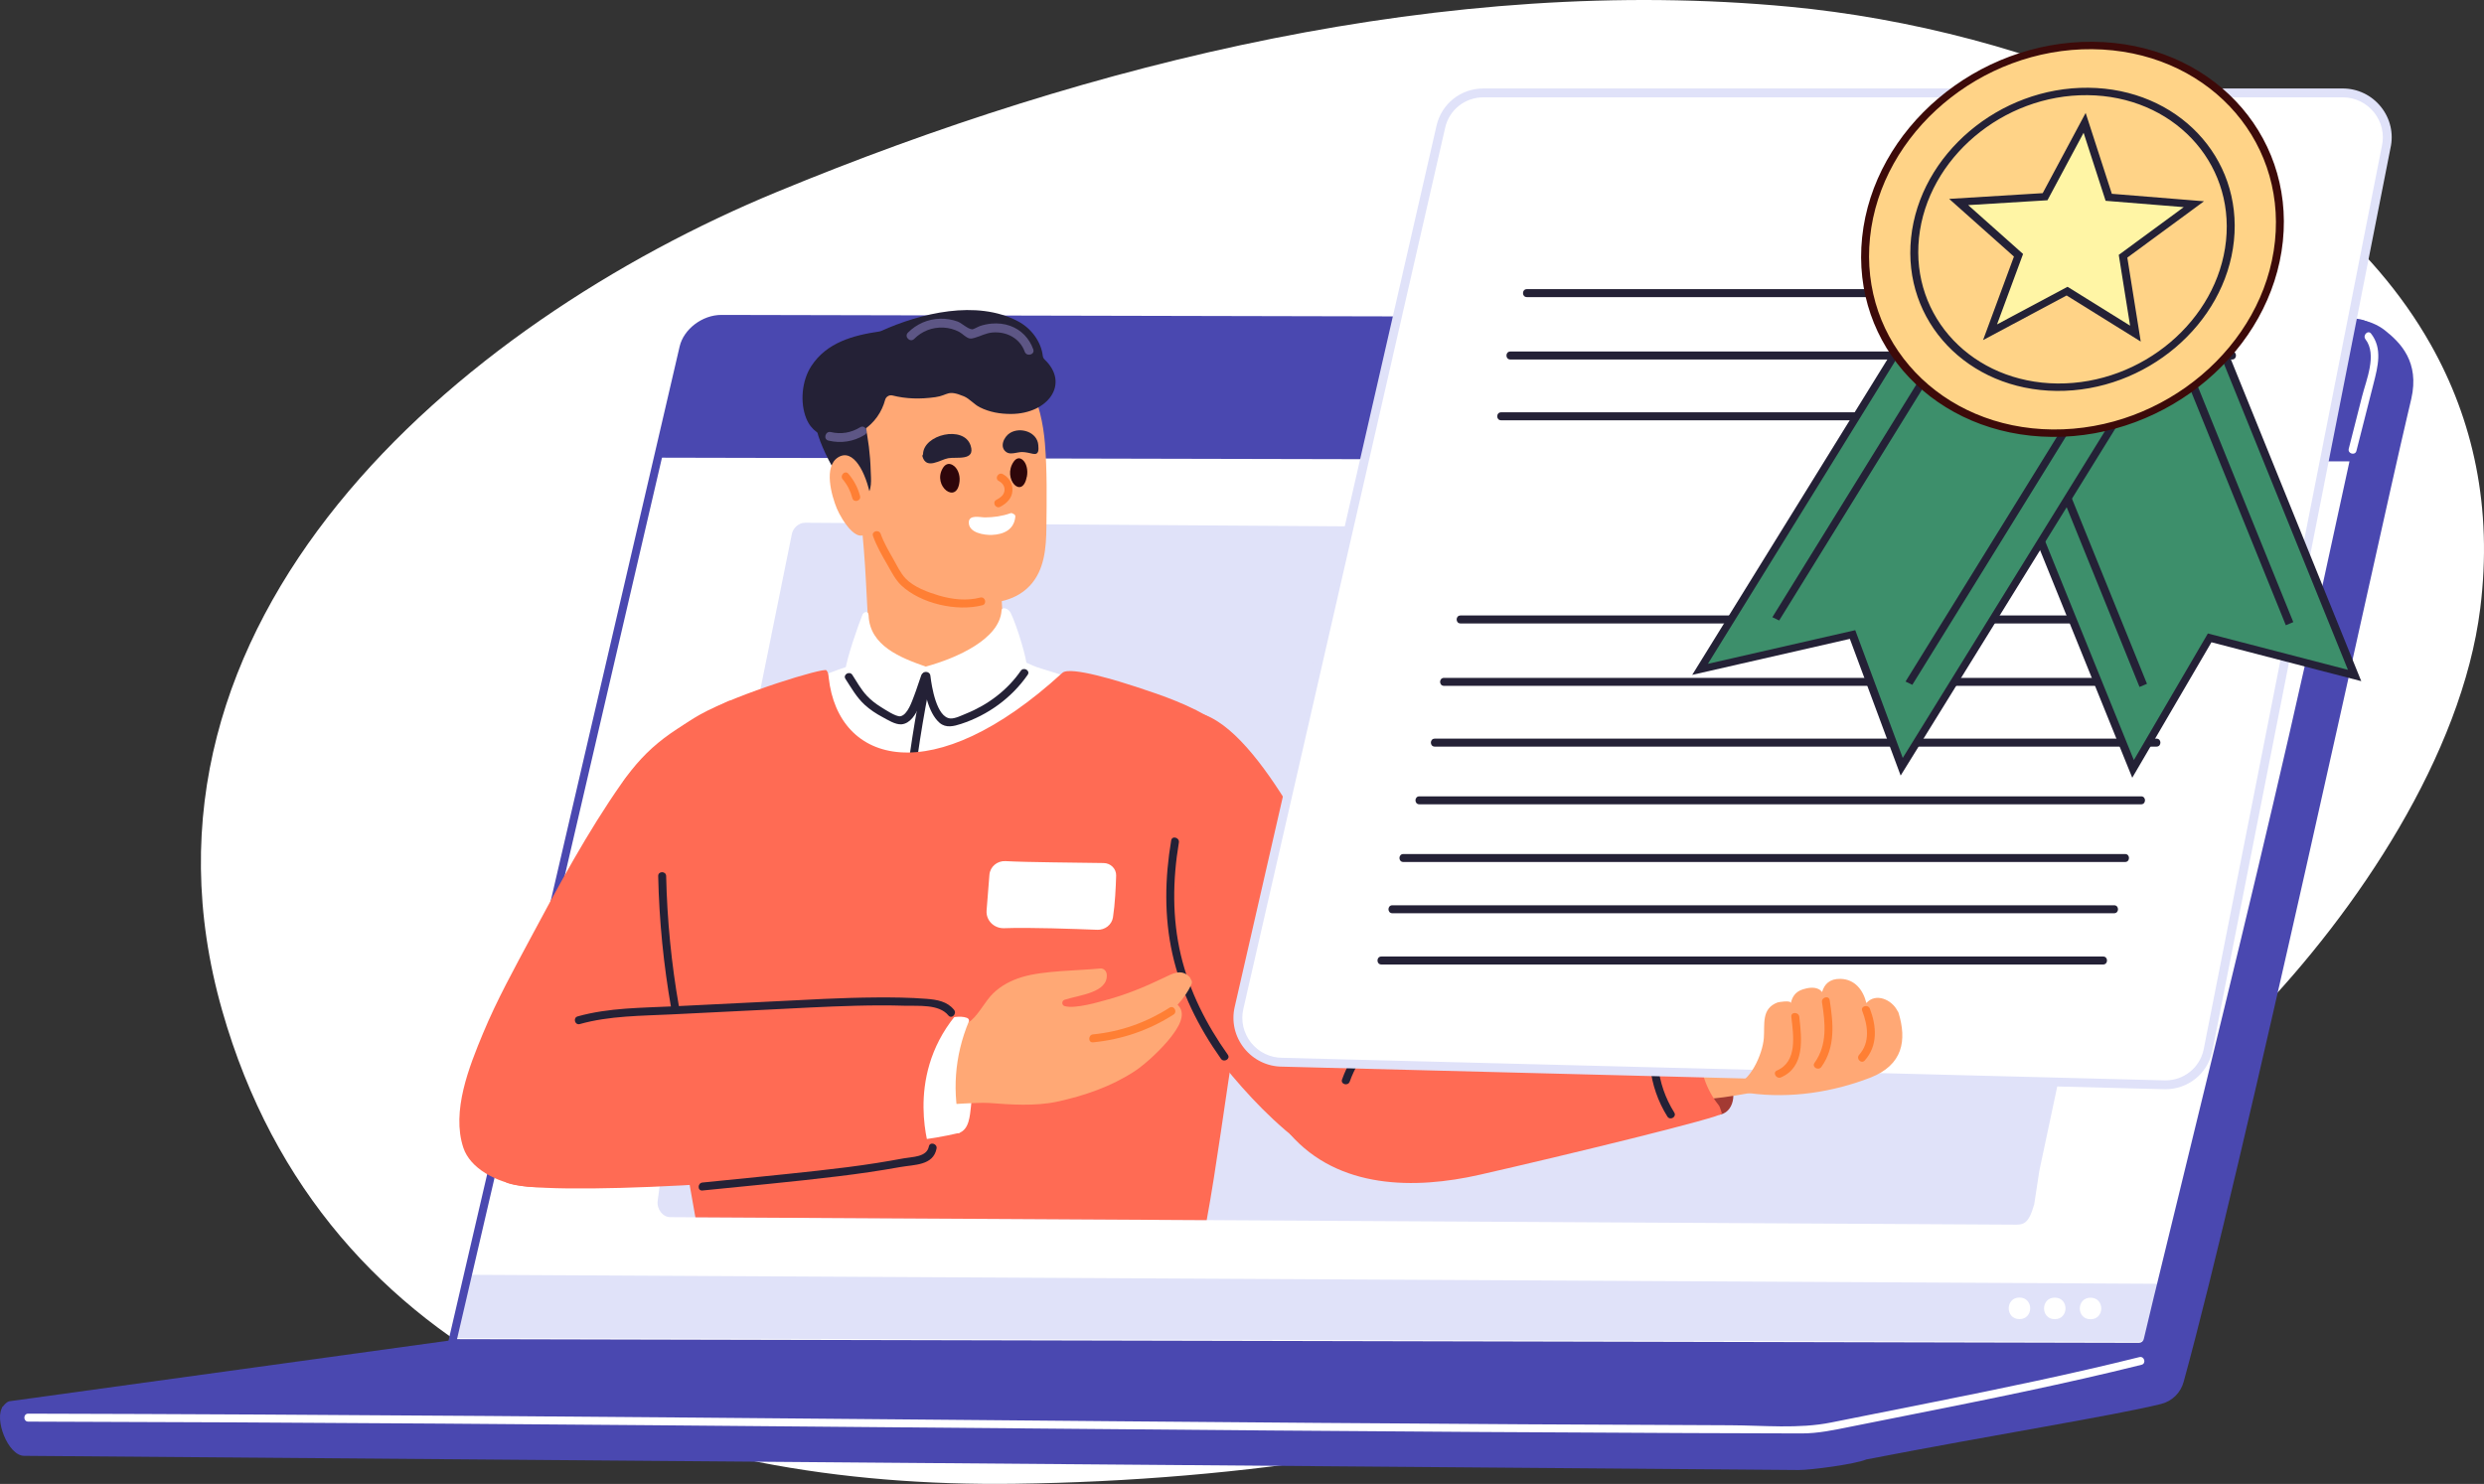 <?xml version="1.0" encoding="UTF-8"?><svg id="_レイヤー_2" xmlns="http://www.w3.org/2000/svg" viewBox="0 0 2447.59 1462.59"><rect x="0" y="0" width="2447.59" height="1462.59" fill="#333333" stroke="none"/><g id="_レイヤー_1-2"><path d="m2395.21,339.82C2279.51,134.43,1994.14,28.44,1763.35,6.64c-337.02-31.83-687.76,54.44-997.65,182.46C450.88,319.16,109.07,610.7,218.96,996.16c100.59,352.84,439.17,470.88,780.99,466.3,447.75-6,908.46-136.44,1221.63-459.98,100.94-104.28,204.3-258.69,222.3-402.71,12.48-99.9-7.19-186.32-48.67-259.96Z" style="fill:#fff;"/><path d="m2.93,1386.24c-9.22,11.68,4.85,48.65,20.89,48.69l1748.61,13.97c11.86.03,55.66-5.74,66.51-10.41,125.22-24.26,243.63-43.15,290.32-54.64,10.88-2.68,19.4-10.99,22.37-21.8,58.81-213.99,188.05-814.22,220.04-950.64,1.43-6.12,2.86-12.24,4.3-18.36,8.26-36.29-10.61-55.37-26.18-67.59-6.07-4.76-16.92-10.4-28.91-10.42l-1575.13,1002.36L2.93,1386.24Z" style="fill:#4a48b0;"/><path d="m2342.68,346.17c-17.85,82.17-35.76,164.35-53.62,246.52-48.83,224.36-105.2,448.58-159.53,672.51-1.18,4.74-2.36,9.47-3.48,14.21-3.37,13.74-6.61,27.49-9.86,41.29-.89,3.98-4.46,6.78-8.56,6.77l-1662.23-3.66,15.77-67.96,212.32-913.36c3.6-15.62,20.31-28.22,37.34-28.18l1607.69,3.54c16.97.04,27.82,12.7,24.16,28.32Z" style="fill:#fff;"/><path d="m2126.38,1265.34c-.96,4.35-1.92,8.7-2.82,13.06-2.72,12.62-5.33,25.25-7.93,37.93-.7,3.65-4.14,6.23-8.22,6.22l-1658.29-3.65,12.6-62.43,1664.67,8.88Z" style="fill:#e0e2f9;"/><path d="m2107.64,1329.66s-1664.99-3.67-1664.99-3.67l16.39-70.63,212.32-913.36c3.8-16.48,21.46-29.87,39.39-29.87.08,0,1607.78,3.54,1607.78,3.54,9.11.02,17.14,3.58,22.03,9.76,4.59,5.8,6.1,13.33,4.26,21.21-9,41.4-18.01,82.81-27.02,124.22l-26.6,122.29c-38.73,177.96-82.91,358.72-125.64,533.52-11.33,46.36-22.66,92.71-33.9,139.04-1.18,4.74-2.36,9.47-3.48,14.2-3.37,13.75-6.61,27.49-9.86,41.29-1.09,4.89-5.57,8.45-10.66,8.45Zm-1659.51-8.02l1659.49,3.66c3.08,0,5.77-2.13,6.42-5.06,3.26-13.84,6.5-27.59,9.87-41.34,1.12-4.73,2.3-9.47,3.48-14.22,11.24-46.33,22.57-92.68,33.9-139.04,42.72-174.78,86.9-355.51,125.62-533.42l26.6-122.29c9.01-41.41,18.02-82.82,27.02-124.23,1.55-6.6.33-12.82-3.42-17.56-4.12-5.21-10.73-8.09-18.62-8.11l-1607.69-3.54c-16.08,0-31.83,11.87-35.21,26.49l-227.48,978.66Z" style="fill:#560c1b;"/><polygon points="2317.56 454.77 2345.39 335.94 2333.59 322.04 2318.49 317.84 710.82 314.29 696.36 317.25 679.91 329.55 669.48 359.64 648.22 451.09 2317.56 454.77" style="fill:#4a48b0;"/><path d="m2107.64,1331.41s-1662.26-3.66-1662.26-3.66c-1.2,0-2.33-.55-3.07-1.49-.75-.94-1.02-2.16-.75-3.32l15.77-67.96,212.32-913.37c3.97-17.22,22.4-31.22,41.09-31.22.09,0,1607.78,3.54,1607.78,3.54,9.65.03,18.18,3.82,23.4,10.43,4.92,6.22,6.55,14.28,4.58,22.69-8.99,41.4-18,82.79-27.01,124.19l-26.6,122.29c-38.73,177.98-82.92,358.75-125.65,533.57-11.33,46.35-22.66,92.7-33.9,139.03-1.18,4.75-2.36,9.47-3.48,14.19-3.37,13.76-6.62,27.49-9.86,41.28-1.26,5.66-6.46,9.8-12.36,9.8Zm-1657.31-11.51l1657.3,3.65c2.26,0,4.24-1.55,4.72-3.69,3.27-13.86,6.51-27.62,9.88-41.37,1.12-4.72,2.3-9.47,3.49-14.23,11.24-46.31,22.56-92.67,33.9-139.03,42.72-174.77,86.9-355.49,125.6-533.37l26.6-122.29c9.01-41.41,18.02-82.82,27.02-124.23,1.43-6.1.33-11.8-3.08-16.11-3.78-4.78-9.91-7.43-17.26-7.44l-1607.69-3.54c-15.31,0-30.3,11.26-33.5,25.13l-226.98,976.53Z" style="fill:#4a48b0;"/><path d="m2059.92,1279.06c-14.09-.03-14.16,21.2-.05,21.24,14.09.03,14.16-21.2.05-21.24Z" style="fill:#fff;"/><path d="m2024.68,1278.98c-14.09-.03-14.16,21.2-.05,21.24,14.09.03,14.16-21.2.05-21.24Z" style="fill:#fff;"/><path d="m2135.7,536.5c-7.64,63.89-125.92,615.22-126.22,617.26,0,.06-5.08,33.26-5.1,33.31-5.73,20.02-10.6,20.25-21.35,19.98l-1322.51-7.39c-7.59-.02-13.62-7.94-12.46-16.37l1.77-12.87,130.22-643.07c.89-6.71,6.85-12.14,13.3-12.12l1332.38,8.87c6.42.16,10.77,5.68,9.97,12.4Z" style="fill:#e0e2f9;"/><path d="m1989.88,1278.91c-14.09-.03-14.16,21.2-.05,21.24,14.09.03,14.16-21.2.05-21.24Z" style="fill:#fff;"/><path d="m2268.75,295.97c-26.45-.06-26.58,39.79-.09,39.85,26.45.06,26.58-39.79.09-39.85Z" style="fill:#fff;"/><path d="m2203.44,295.82c-26.45-.06-26.58,39.79-.09,39.85,26.45.06,26.58-39.79.09-39.85Z" style="fill:#fff;"/><path d="m444.65,1321.02l-435.64,60.13c-3.67,1.02-7.19,6.66-7.19,6.66l1758.19,10.65c9.6.02,19.07-2.28,27.59-6.72l327.03-65.16-1669.98-5.57Z" style="fill:#4a48b0;"/><path d="m2330.8,334.41c11.66,15.04.75,40.09-3.34,56.19-4.38,17.24-8.76,34.48-13.14,51.72-1.24,4.9,6.33,6.99,7.57,2.09,5.63-22.16,11.26-44.33,16.9-66.49,4.21-16.56,8.95-34.36-2.43-49.05-3.09-3.99-8.61,1.6-5.55,5.55h0Z" style="fill:#fff;"/><path d="m2108.07,1337.6c-67.39,16.79-135.41,30.84-203.51,44.44-33.4,6.67-66.83,13.24-100.22,20-32.04,6.49-66.86,2.85-99.53,2.74-134.91-.46-269.82-1.31-404.73-2.32-272.99-2.06-545.98-4.83-818.97-6.82-151.1-1.1-302.21-1.96-453.32-2.3-5.05-.01-5.06,7.84,0,7.85,272.05.61,544.1,2.9,816.14,5.28,273.17,2.39,546.34,4.92,819.52,6.01,37.13.15,74.26.27,111.4.36,16.67.04,31.96-3.32,48.27-6.59,19.48-3.91,38.98-7.78,58.47-11.65,76.46-15.19,152.9-30.58,228.55-49.43,4.9-1.22,2.82-8.79-2.09-7.57h0Z" style="fill:#fff;"/><path d="m1700.98,1063.96c-4.47-3.13-10.99-1.52-13.15,3.91-1.4,3.52-.81,7.72-.68,11.38.17,5.3.35,10.6.53,15.9.08,2.4,2.62,3.14,4.23,2.29.73,1.1,1.99,1.41,3.64,1.01,14.89-3.64,15.93-27.15,5.44-34.48Z" style="fill:#a33a33;"/><path d="m1751.39,1018.65c-1.13-9.02-2.17-25.89-8.97-32.81-5.78-5.88-80.77,12.76-80.82,14.85-.88.88-1.45,2.11-1.38,3.77,1.15,24.78-3.55,59.05,16.57,77.67,4.45,4.12,59.71-7.29,78.99-10.4,2.73-.44-2.64-39.09-4.4-53.08Z" style="fill:#ffa875;"/><path d="m1437.85,1066.47c-25.62-43.48-60.56-92.04-101.92-153.34-22.09-32.75-86.25-183.97-148.16-208.29-5.12-2.01-11.81,2.21-10.8,6.37-22.13,36.65-24.32,82.82-26.9,124.56-4.45,71.89-4.74,133.85,39.98,194.14,37.66,50.78,107,128.66,174.95,131.85,42.25,1.98,101.44-46.76,72.85-95.29Z" style="fill:#ff6b54;"/><path d="m1696.65,1097.45c-.82-2.04-1.61-6.23-3.19-8.2-31.49-39.18-15.58-91.33-11.51-107.72.64-2.59,11.14-6.62,11.08-9.29-.11-5.23-4.28-12.18-10.13-11.51-95.82,10.91-192.12,19.82-287.67,32.89-63.87,8.73-124.41,43.29-115.65,116.89.11.95.39,1.79.73,2.56-1.57,2.87-11.81,1.75-9.07,4.86,47.72,54.21,122.79,54.46,186.66,39.97,80.41-18.24,240.15-57.02,238.76-60.46Z" style="fill:#ff6b54;"/><path d="m1632.11,1000.6c-11.91,33.23-7.89,69.96,10.82,99.89,2.67,4.28,9.47.34,6.78-3.96-17.68-28.29-21.28-62.45-10.02-93.84,1.71-4.76-5.88-6.82-7.57-2.09h0Z" style="fill:#242136;"/><path d="m1379.4,999.14c-26.86,13.56-46.89,36.56-57.03,64.83-1.71,4.76,5.87,6.82,7.57,2.09,9.47-26.39,28.44-47.52,53.43-60.14,4.51-2.28.54-9.05-3.96-6.78h0Z" style="fill:#242136;"/><path d="m2133.65,1069.23l-870.02-22.27c-28.07,0-49.05-26.22-42.77-53.48l198.91-868.71c4.48-19.47,21.77-33.19,41.82-33.19h846.83c28.07,0,49.05,26.22,42.77,53.48l-175.72,890.98c-4.48,19.47-21.77,33.19-41.82,33.19Z" style="fill:#fff;"/><path d="m2133.65,1073.59c-.11,0-870.14-22.26-870.14-22.26-14.64,0-28.4-6.65-37.63-18.24-9.18-11.53-12.57-26.33-9.29-40.59l198.91-868.71c4.96-21.54,23.9-36.58,46.07-36.58h846.83c14.76,0,28.51,6.65,37.75,18.24,9.18,11.53,12.56,26.32,9.28,40.58l-175.69,890.85c-4.99,21.67-23.93,36.71-46.1,36.71ZM1461.59,95.94c-18.08,0-33.53,12.26-37.57,29.81l-198.91,868.71c-2.68,11.66.09,23.76,7.61,33.2,7.56,9.5,18.83,14.95,30.91,14.95l870.08,22.26c18.06-.03,33.48-12.27,37.51-29.81l175.69-890.85c2.71-11.79-.06-23.88-7.57-33.32-7.57-9.5-18.83-14.96-30.92-14.96h-846.83Z" style="fill:#e0e2f9;"/><path d="m1413.7,735.89h711.25c5.05,0,5.06-7.85,0-7.85h-711.25c-5.05,0-5.06,7.85,0,7.85h0Z" style="fill:#242136;"/><path d="m1398.52,792.75h711.25c5.05,0,5.06-7.85,0-7.85h-711.25c-5.05,0-5.06,7.85,0,7.85h0Z" style="fill:#242136;"/><path d="m1382.74,849.61h711.25c5.05,0,5.06-7.85,0-7.85h-711.25c-5.05,0-5.06,7.85,0,7.85h0Z" style="fill:#242136;"/><path d="m1371.92,900.12h711.25c5.05,0,5.06-7.85,0-7.85h-711.25c-5.05,0-5.06,7.85,0,7.85h0Z" style="fill:#242136;"/><path d="m1361.09,950.63h711.25c5.05,0,5.06-7.85,0-7.85h-711.25c-5.05,0-5.06,7.85,0,7.85h0Z" style="fill:#242136;"/><path d="m1439.09,614.49h711.25c5.05,0,5.06-7.85,0-7.85h-711.25c-5.05,0-5.06,7.85,0,7.85h0Z" style="fill:#242136;"/><path d="m1422.79,675.99h711.25c5.05,0,5.06-7.85,0-7.85h-711.25c-5.05,0-5.06,7.85,0,7.85h0Z" style="fill:#242136;"/><path d="m1479.07,414.24h711.25c5.05,0,5.06-7.85,0-7.85h-711.25c-5.05,0-5.06,7.85,0,7.85h0Z" style="fill:#242136;"/><path d="m1504.46,292.83h711.25c5.05,0,5.06-7.85,0-7.85h-711.25c-5.05,0-5.06,7.85,0,7.85h0Z" style="fill:#242136;"/><path d="m1488.16,354.33h711.25c5.05,0,5.06-7.85,0-7.85h-711.25c-5.05,0-5.06,7.85,0,7.85h0Z" style="fill:#242136;"/><path d="m1013.59,434.51c-23.1-16.43-52.45-20.72-79.32-11.73-5.3,1.77-3.03,10.2,2.32,8.41,24.87-8.33,51.24-4.34,72.6,10.85,4.58,3.26,8.95-4.3,4.4-7.53h0Z" style="fill:#db9d69;"/><path d="m857.18,646.57c15.19,18.28,49.01,22.57,70.11,19.85,24.42-3.15,46.2-14.89,61.85-33.35-.17-4.59-.28-9.1-.55-13.38-1.28-20.56-2.25-41.14-3.06-61.73-.04-.93-.19-1.77-.41-2.57.06-1.3-.19-2.72-.84-4.25-16.68-39.53-34.05-88.8-67.21-117.75-10.13-8.85-25.42-19.25-39.63-18.28-11.17.77-18.32,9.47-24.66,18.57-5.67-.71-11.58,2.52-10.94,9.78,3.82,43.59,9.38,87.06,11.47,130.76,1.69,35.41,3.59,57.34,3.87,72.34Z" style="fill:#ffa875;"/><path d="m1021.82,657.63c-11.51-4.31-26.4-13.28-38.75-13.48-11.4-.19-23.85,9.99-34.24,13.55-33.67,11.54-71.66.22-105.75-4.95-1.89-.29-3.16,1.15-3.39,2.61-19.05,6.26-37.66,13.54-55.9,21.88-1.03.47-1.65,2.06-1.27,3.12,20.73,58.14,41.47,116.28,62.2,174.41,4.75,13.33,9.18,26.84,14.47,39.97,2.76,6.85,5.77,17.77,14.65,18.36,5.27.35,9.52-3.64,12.7-7.31,9.97-11.51,17.72-25.86,26.1-38.56,30.64-46.41,57.3-97.65,94.21-139.5,7.84-8.89,16.29-17.28,25.47-24.78,6.5-5.31,41.1-4.88,44.51-13.05,6.83-16.36-46.47-29.08-55.01-32.28Z" style="fill:#fff;"/><path d="m1031.07,519.69c.27-27.39.79-55.34-1.46-82.67-3.28-39.91-18.03-80.66-56.15-99.23-27.3-13.3-62.94-17.8-92.21-7.87-16.14,5.47-25.8,16.05-37.48,27.61-14.79,14.64-24.02,34.32-24.85,55.2-.05,1.29-.07,2.59-.06,3.89.18,22.56,9.29,40.13,22.61,55.35,1.78,17.64,21.56,76.8,27.58,94.53,1.32,3.89,3.96,7.14,7.48,9.26,19.36,11.62,57.62,15.92,76.69,17.94,21.76,2.3,45.49.51,61.43-16.31,14.58-15.38,16.22-37.62,16.42-57.68Z" style="fill:#ffa875;"/><path d="m995.76,603.9c-2.15-4.33-8.61-6.3-8.91-2.06-1.97,27.88-43.39,46.6-74.66,55.19-2.31.64-.36,5.88-.22,7.68-.35.92-.54,1.93-.3,3.11,3.2,15.33,8.55,29.89,15.92,43.7.79,1.48,1.94,2.26,3.17,2.56,1.19,1.04,2.76,1.68,4.69,1.38,35.69-5.59,67.62-29.68,76.01-59.39,1.08-3.82-9.01-38.7-15.7-52.17Z" style="fill:#fff;"/><path d="m726.52,704.59c-1.62-3.05-4.31-15.58-8.29-13.67-55.5,26.58-79.7,44.05-105.89,81.39-33.03,47.09-61.77,100.29-88.85,150.99-16.7,31.26-33.83,62.22-47.47,95-13.69,32.92-31.39,76.93-19.48,112.89,13.47,40.67,100.51,54.6,123.11,16.76,33.99-56.89,87.66-136.31,116.56-195.96,28.08-57.97,42.89-249.41,30.31-247.39Z" style="fill:#ff6b54;"/><path d="m907.15,680.08c-16.08,82.55-23.79,166.48-22.94,250.58.05,5.05,7.9,5.06,7.85,0-.84-83.41,6.72-166.62,22.66-248.49.96-4.94-6.6-7.05-7.57-2.09h0Z" style="fill:#242136;"/><path d="m914.05,659.73c0-1.11-.54-2.24-1.87-2.7-24.73-8.68-55.17-20.43-56.32-50.52-.2-5.11-4.96-3.31-5.99-.78-4.37,10.79-15.91,44.08-16.86,54.86-.21,2.43-1.28,9.32-.18,11.75,9.14,20.16,30.12,37.89,55.11,39.44,1.78.11,2.66-1.23,2.65-2.62,10.05-14.52,18.17-30.04,24.46-46.54.51-1.34-.07-2.35-1-2.89Z" style="fill:#fff;"/><path d="m1195.85,970.19c-22.31-69.07-37.16-182.29,38.92-214.93-9.25-18.2-21.26-34.14-37.68-44.79-23.55-15.27-51.22-24.89-77.45-33.46-14.46-4.72-65.08-20.93-72.82-13.84-127.78,117.03-220.87,90.26-230.26,4.76-.09-.79-.17-1.58-.26-2.38-.21-2-.94-3.61-1.97-4.85-1.41-3.26-87.1,22.76-124.31,43.47-30.71,17.09-63.2,49.57-74.75,64.45-2.2,2.83-1.8,5.84-.35,8.05-.13.76-.2,1.58-.1,2.5,6.25,60.22,20.48,118.5,42.22,173.35,1.93,80.06,13.71,168.83,28.16,247.28l503.8,2.81c9.55-51.34,18.59-121.68,27.54-176.85-8.05-18.13-14.68-36.97-20.69-55.58Z" style="fill:#ff6b54;"/><path d="m1154.02,828.33c-6.22,37.1-7.01,74.88,1.18,111.76,8.34,37.58,25.67,72.18,47.84,103.46,2.9,4.09,9.71.17,6.78-3.96-21.16-29.86-37.84-62.55-46.29-98.31-8.62-36.47-8.09-74.06-1.93-110.86.83-4.94-6.74-7.07-7.57-2.09h0Z" style="fill:#242136;"/><path d="m908.89,665.96c1.68,14.17,5.44,36.47,16.89,46.45,6.29,5.49,14.15,3.39,21.25,1.08,26.32-8.59,49.82-25.6,65.58-48.37,2.88-4.16-3.92-8.09-6.78-3.96-13.25,19.15-32.46,33.59-54,42.25-4.08,1.64-10.62,4.97-15.21,4.73-13.88-.74-18.65-31.86-19.87-42.17-.59-4.96-8.45-5.02-7.85,0h0Z" style="fill:#242136;"/><path d="m907.75,665.58c-2.43,6.56-4.35,13.3-6.89,19.83-2.28,5.87-6.52,19.2-13.64,20.55-4.25.8-15.77-6.96-19.52-9.29-4.93-3.07-9.53-6.65-13.51-10.88-5.78-6.14-9.77-13.57-14.34-20.59-2.75-4.22-9.55-.29-6.78,3.96,5.82,8.94,10.96,18.19,18.92,25.49,5.21,4.77,11.18,8.73,17.41,12.04,5.1,2.71,12.89,7.78,18.97,7.22,16.7-1.54,22.41-33.96,26.95-46.24,1.76-4.75-5.83-6.79-7.57-2.09h0Z" style="fill:#242136;"/><path d="m1870.79,998.47c-.29-.96-.77-1.74-1.33-2.44-5.48-10.72-21.13-17.81-30.44-7.42-3.16-12.83-11.28-23.42-25.45-23.8-10.72-.29-16.03,5.33-18.16,12.95-.99-1.16-2.11-2.2-3.59-2.92-4.68-2.27-10.6-1.2-15.34.28-7.58,2.37-10.55,7.57-11.96,13.78.78-3.4-12.01-1.23-13.04-.84-16.17,6.1-12.44,21.47-13.49,35.13-1.22,15.8-13.66,44.13-29.61,46.05-10.15,1.22-2.31-4.71,4.03-1.07-.24,3.24,5.94,8.59,11.19,9.29,41.44,5.56,82.58-1.22,118.78-15.08,33.1-12.68,36.44-37.29,28.41-63.9Z" style="fill:#ffa875;"/><path d="m950.52,1066.07c-17.57-10.73-11.34,41.54-11,46.98.06,1.05.62,1.75,1.33,2.17.52,1,2.81,1.93,4.21,1.43,9.9-3.51,10.59-16.77,11.66-26.06.84-7.32,1.22-20-6.2-24.53Z" style="fill:#fff;"/><path d="m1765.07,1002.2c2.06,18.34,6.27,44.07-14.16,52.91-4.63,2-.63,8.77,3.96,6.78,23.75-10.28,20.48-38.07,18.05-59.69-.56-4.97-8.42-5.02-7.85,0h0Z" style="fill:#ff7f34;"/><path d="m1173.37,965.33c-.2-.87-.57-1.74-1.38-2.54-8.12-8.13-16.46-3.28-25.55,1.09-18.12,8.73-36.84,16.51-56.32,21.69-6.16,1.64-30.51,9.17-41.13,6.07-3.04-.89-3-5.28.01-6.26,14.3-4.64,43.07-6.88,41.52-25.03-.26-3-2.71-6.17-6.61-5.78-22.06,2.21-55.24,1.98-76.66,8.39-10.58,3.17-20.69,8.32-28.63,16.09-8.09,7.92-13.06,19.01-21.55,26.64-1.33,1.2-3.07,1.83-4.87,1.9-18.04.76-47.29.48-49.4,2.84-19.15,21.43-12.17,81.94-12.08,81.82.43.02.8.18,1.3.03,19.51-2.36,71.03-6.05,82.28-5.18,21.1,1.64,45.89,3.34,67.09-1.22,26.85-5.77,53.55-14.95,76.64-30.08,11.28-7.4,26.99-22.48,35.31-33.1,6.93-8.83,16.36-22.65,7.6-31.74-.21-.21-.43-.42-.64-.63,5.53-6.07,10.24-12.71,13.63-20.07.94-2.03.52-3.74-.57-4.94Z" style="fill:#ffa875;"/><path d="m952.77,1003.24c-6.83-2.58-15.57.14-22.85.05-.44,0,2-3.72,1.67-3.58-.13-.02-.23-.08-.37-.09-24.76-.84-35.25,23.58-40.6,44.02-7.27,27.77-6.09,56.75,2.29,84.1,1.04,3.39,6.37,1.94,5.33-1.47-.28-.91-.5-1.82-.76-2.73.43.59,1.11.98,2.12.87,15.33-1.67,30.45-4.24,45.47-7.76,1.47-.34,2.29-2,1.93-3.4-9.28-35.81-6.56-72.51,7.7-106.62.61-1.47-.68-2.93-1.93-3.4Z" style="fill:#fff;"/><path d="m1795.29,987.87c3.25,20.58,5.46,41.87-7.39,59.76-2.95,4.11,3.86,8.04,6.78,3.96,14.05-19.57,11.74-43.26,8.18-65.81-.79-4.98-8.35-2.86-7.57,2.09h0Z" style="fill:#ff7f34;"/><path d="m1834.93,996.33c5.51,14.4,8.06,30.9-3.07,43.37-3.35,3.76,2.18,9.33,5.55,5.55,13.02-14.6,11.69-33.74,5.09-51.01-1.79-4.67-9.38-2.64-7.57,2.09h0Z" style="fill:#ff7f34;"/><path d="m941.02,1001.5c.69-4.62-1.88-9.27-7.82-9.01-91.41,4.09-312.02,5.19-350.56,12.17-18.91,3.42-39.09,7.76-53.42,20.77-39.11,35.51-57.15,126.76-30.31,140.03,29.53,14.6,295.98.41,406.83-21.66,4.41-.88,10.98-4.52,10.77-7.94.32-.95-25.89-72.16,24.51-134.36Z" style="fill:#ff6b54;"/><path d="m940.05,995.31c-6.74-8.34-16.79-9.99-26.96-10.81-16.57-1.33-33.29-1.49-49.91-1.38-33.98.22-67.92,2.26-101.85,3.94-32.39,1.6-64.79,3.2-97.18,4.8-31.67,1.56-64.19,1.32-94.95,9.93-4.86,1.36-2.79,8.94,2.09,7.57,29.41-8.24,60.46-8.05,90.75-9.55,30.22-1.49,60.45-2.98,90.67-4.48,30.29-1.5,60.59-3.27,90.92-4.04,15.92-.4,31.85-.5,47.77,0,13.25.41,33.86-1.87,43.1,9.57,3.17,3.93,8.7-1.65,5.55-5.55h0Z" style="fill:#242136;"/><path d="m648.54,863.45c.96,43.92,5.3,87.61,12.92,130.87.87,4.97,8.44,2.86,7.57-2.09-7.5-42.58-11.69-85.56-12.64-128.78-.11-5.05-7.96-5.06-7.85,0h0Z" style="fill:#242136;"/><path d="m692.16,1173.39c44.67-4.54,89.43-8.59,134-14.03,20.33-2.48,40.6-5.4,60.75-9.05,13.91-2.51,32.63-1.32,35.91-18.22.96-4.94-6.61-7.05-7.57-2.09-2.06,10.59-16.24,10.13-24.74,11.7-8.85,1.62-17.71,3.18-26.6,4.58-19.39,3.06-38.88,5.46-58.39,7.62-37.75,4.17-75.57,7.8-113.36,11.64-4.98.51-5.03,8.36,0,7.85h0Z" style="fill:#242136;"/><path d="m857.94,463.94c-.41-15.8-2.43-31.36-5.69-46.82-.63-2.99-2.98-4.32-5.38-4.4-6.99-11.42-27.64-20.93-38.56-11.91-6.09,5.03-4.24,14.66-3.64,21.51,1.31,15.03,32.63,78.13,47.68,67.44,7.64-5.43,5.79-17.98,5.59-25.83Z" style="fill:#242136;"/><path d="m1152.35,993.23c-22.85,14.66-48.28,23.64-75.31,26.28-4.98.49-5.03,8.34,0,7.85,28.43-2.78,55.21-11.92,79.27-27.36,4.24-2.72.31-9.52-3.96-6.78h0Z" style="fill:#ff7f34;"/><path d="m857.76,489.39c-4.44-23.31-16.84-48.14-32-38.58-14.49,9.13-6.38,37.79-1.21,50.3,4.57,11.05,23.03,41.62,33,18.24,2.67-6.28,2.51-17.92.21-29.96Z" style="fill:#ffa875;"/><path d="m1029.36,354.41c-1.06-1.01-1.71-2.33-1.88-3.75-1.53-13.28-10.76-26.83-24.59-34.09-40.69-21.36-95.66-7.94-134.75,9.69-.5.22-1.02.37-1.56.45-26.21,3.83-52.02,10.93-67.12,34.04-9.44,14.45-11.43,36.04-4.87,51.98,9.41,22.86,37.61,23.32,56,11.29,11.13-7.28,18.37-18,21.58-29.95.84-3.11,4.05-5.08,7.24-4.27,13.37,3.35,27.09,3.78,42.23,1.65,13.02-1.83,11.47-7.73,28.1-.84,5.46,2.26,10.15,8.04,15.63,10.79,9.7,4.89,20.21,6.67,31.06,6.61,36.36-.19,57.88-29.84,32.9-53.62Z" style="fill:#242136;"/><path d="m847.5,421.15c-8.84,5.42-18.74,7.11-28.85,4.71-5.46-1.29-7.79,7.12-2.32,8.41,12.33,2.92,24.75,1.04,35.57-5.59,4.78-2.93.4-10.48-4.4-7.53h0Z" style="fill:#5d5685;"/><path d="m938.46,458.22c-4.13-2.24-7.35-.29-9.42,3.1-10.82,17.77,14.39,37.08,16.48,12.68.51-6.02-1.93-13-7.06-15.78Z" style="fill:#2e060a;"/><path d="m1007.38,453.02c-3.4-2.63-6.44-1.02-8.63,2.15-11.44,16.59,8.66,38.29,13.14,14.24,1.1-5.93-.29-13.11-4.51-16.39Z" style="fill:#2e060a;"/><path d="m860.21,528.3c3.48,9.84,8.86,19.14,14.06,28.15,3.96,6.86,7.93,14.97,13.76,20.46,19.2,18.12,54.79,26.11,79.94,19.64,4.89-1.26,2.82-8.83-2.09-7.57-13.45,3.46-27.47,1.89-40.67-2-10.8-3.18-24.84-8.34-32.84-16.75-5.21-5.48-8.89-13.44-12.59-19.95-4.39-7.73-9.04-15.67-12.01-24.07-1.67-4.73-9.26-2.69-7.57,2.09h0Z" style="fill:#ff7f34;"/><path d="m984.15,474.08c3.76,1.99,6.39,5.64,5.53,10.08-.83,4.31-4.38,6.62-8,8.56-4.45,2.39-.49,9.17,3.96,6.78,6.26-3.36,11.45-8.27,11.97-15.74.49-6.99-3.39-13.22-9.5-16.46-4.46-2.36-8.44,4.41-3.96,6.78h0Z" style="fill:#ff7f34;"/><path d="m830.4,472.48c4.58,5.42,7.69,11.64,9.48,18.5,1.27,4.89,8.85,2.81,7.57-2.09-2.13-8.19-6.04-15.5-11.5-21.96-3.27-3.86-8.8,1.71-5.55,5.55h0Z" style="fill:#ff7f34;"/><path d="m1023.08,438.68c-1.01-12.98-17.72-18.2-27.92-11.9-6.16,3.81-10.91,14.4-3.02,19.17,3.94,2.38,10.55-.45,14.93-.41,3.73.03,7.12.99,10.72,1.75,6.18,1.3,5.62-4.42,5.29-8.61Z" style="fill:#242136;"/><path d="m956.4,439.16c-6.62-20.42-46.82-10.93-46.9,8.73-.51.53-.78,1.29-.48,2.27,3.95,13,17.25,2.94,25.24,1.47,8.23-1.51,27.16,3.03,22.14-12.48Z" style="fill:#242136;"/><path d="m998.34,506.5c-.71-.66-1.71-1.01-2.85-.6-7.95,2.86-16.33,4-24.75,4.08-4.8.05-16.01-3.14-16.15,4.87-.18,10.44,15.36,12.71,22.97,12.38,11.58-.5,21.67-5.24,22.88-17.93.15-1.59-.89-2.53-2.09-2.8Z" style="fill:#fff;"/><path d="m1018.11,344.31c-3.9-10.85-11.84-19.25-22.82-23.18-5.76-2.06-12-2.71-18.08-2.19-3.95.33-7.89,1.16-11.65,2.42-1.67.56-6.23,3.29-7.65,3.22-4.29-.21-10.26-6.18-14.43-7.7-5.4-1.96-11.22-2.87-16.98-2.75-12.15.27-23.34,5.18-31.89,13.74-3.97,3.98,2.19,10.15,6.17,6.17,7.67-7.67,17.78-11.64,28.67-11.16,5.56.25,11.1,1.71,15.97,4.4,3.03,1.67,6.37,5.49,9.87,6.28,1.81.41,3.54-.16,5.24-.64,6.07-1.74,10.83-4.61,17.27-5.19,13.76-1.24,27.08,5.49,31.9,18.9,1.89,5.24,10.32,2.98,8.41-2.32h0Z" style="fill:#5d5685;"/><path d="m1099.79,863.07c.19-6.74-5.3-12.31-12.28-12.43-27.26-.47-74.52-.68-96.74-1.89-8.17-.44-15.19,5.51-15.85,13.4l-2.79,35.2c-.81,9.7,7.27,17.89,17.33,17.51,25.25-.95,69.45.72,91.74,1.56,7.63.29,14.33-4.96,15.46-12.26,2.01-12.89,2.81-29.8,3.13-41.08Z" style="fill:#fff;"/><g id="Medal_"><path d="m2074.76,375.62l109.15-46.05,136.17,336.21c-47.6-12.36-95.21-24.72-142.82-37.07-25.16,43.05-50.32,86.11-75.49,129.17l-136.17-336.21,109.15-46.05Z" style="fill:#3d8f6b;"/><path d="m2101,766.56l-140.4-346.66,225.65-95.2,140.4,346.66-147.62-38.32-78.03,133.52Zm-130.37-343.13l131.94,325.76,72.95-124.81,138,35.82-131.93-325.77-210.95,89Z" style="fill:#242136;"/><polygon points="2252.32 616.27 2143.17 346.77 2150.53 343.66 2259.68 613.16 2252.32 616.27" style="fill:#242136;"/><polygon points="2108.15 677.09 1999 407.59 2006.36 404.48 2115.51 673.98 2108.15 677.09" style="fill:#242136;"/><path d="m1980.43,374.74l-99.35-48.01-205.94,333c50.09-11.44,100.17-22.88,150.26-34.32,16.14,43.44,32.29,86.88,48.43,130.33l205.94-333-99.34-48Z" style="fill:#3d8f6b;"/><path d="m1872.8,764.42l-50.06-134.72-155.32,35.47,212.34-343.34,205.38,99.24-2.02,3.28-210.32,340.07Zm-44.75-143.3l46.81,125.93,199.54-322.65-192-92.78-199.54,322.66,145.2-33.16Z" style="fill:#242136;"/><polygon points="1753.09 611.58 1746.39 608.34 1911.47 341.42 1918.17 344.65 1753.09 611.58" style="fill:#242136;"/><polygon points="1884.3 674.98 1877.6 671.75 2042.69 404.82 2049.39 408.06 1884.3 674.98" style="fill:#242136;"/><path d="m2245.51,237.8c-11,105.52-110.98,190.21-223.31,189.15-112.33-1.05-194.48-87.45-183.48-192.97,11-105.52,110.98-190.21,223.31-189.15,112.33,1.05,194.47,87.45,183.47,192.97Z" style="fill:#ffd387;"/><path d="m2021.81,430.61c-114.29-1.07-198.18-89.29-186.98-196.66,11.19-107.37,113.29-193.85,227.58-192.78,114.3,1.07,198.18,89.3,186.99,196.67-11.19,107.37-113.29,193.85-227.59,192.77Zm39.84-382.13c-110-1.03-208.26,82.2-219.03,185.54-10.77,103.33,69.95,188.24,179.96,189.28,110,1.03,208.27-82.2,219.04-185.53,10.77-103.33-69.96-188.25-179.96-189.28Z" style="fill:#3d0a09;"/><path d="m2197.28,237.34c-8.39,80.5-84.66,145.1-170.35,144.29-85.69-.8-148.36-66.71-139.96-147.21,8.39-80.49,84.66-145.1,170.35-144.29,85.69.8,148.36,66.71,139.96,147.2Z" style="fill:#ffd387;"/><path d="m2026.54,385.3c-87.7-.82-152.06-68.52-143.47-150.9,8.59-82.38,86.93-148.74,174.63-147.91,87.7.82,152.07,68.52,143.48,150.9-8.59,82.38-86.93,148.74-174.63,147.91Zm30.39-291.5c-83.41-.78-157.91,62.32-166.07,140.67-8.17,78.35,53.04,142.73,136.45,143.51,83.41.78,157.91-62.32,166.08-140.67s-53.05-142.73-136.45-143.51Z" style="fill:#242136;"/><path d="m2091.93,252.56l69.79-51.29-83.9-6.8-23.73-73.38-38.97,72.79-85.16,5.21,58.97,52.5-28.05,75.88c25.3-13.51,50.61-27.02,75.92-40.53,22.44,13.96,44.88,27.92,67.32,41.88l-12.19-76.26Z" style="fill:#fff5a5;"/><path d="m2109.38,336.66l-73.04-45.42-82.35,43.97,30.43-82.34-63.84-56.84,92.18-5.65,42.33-79.08,25.79,79.71,90.82,7.37-75.56,55.53,13.23,82.75Zm-170.06-134.5l54.1,48.16-25.66,69.43,69.48-37.09,61.63,38.32-11.16-69.77,64.03-47.05-76.99-6.24-21.69-67.05-35.6,66.51-78.14,4.78Z" style="fill:#242136;"/></g></g></svg>